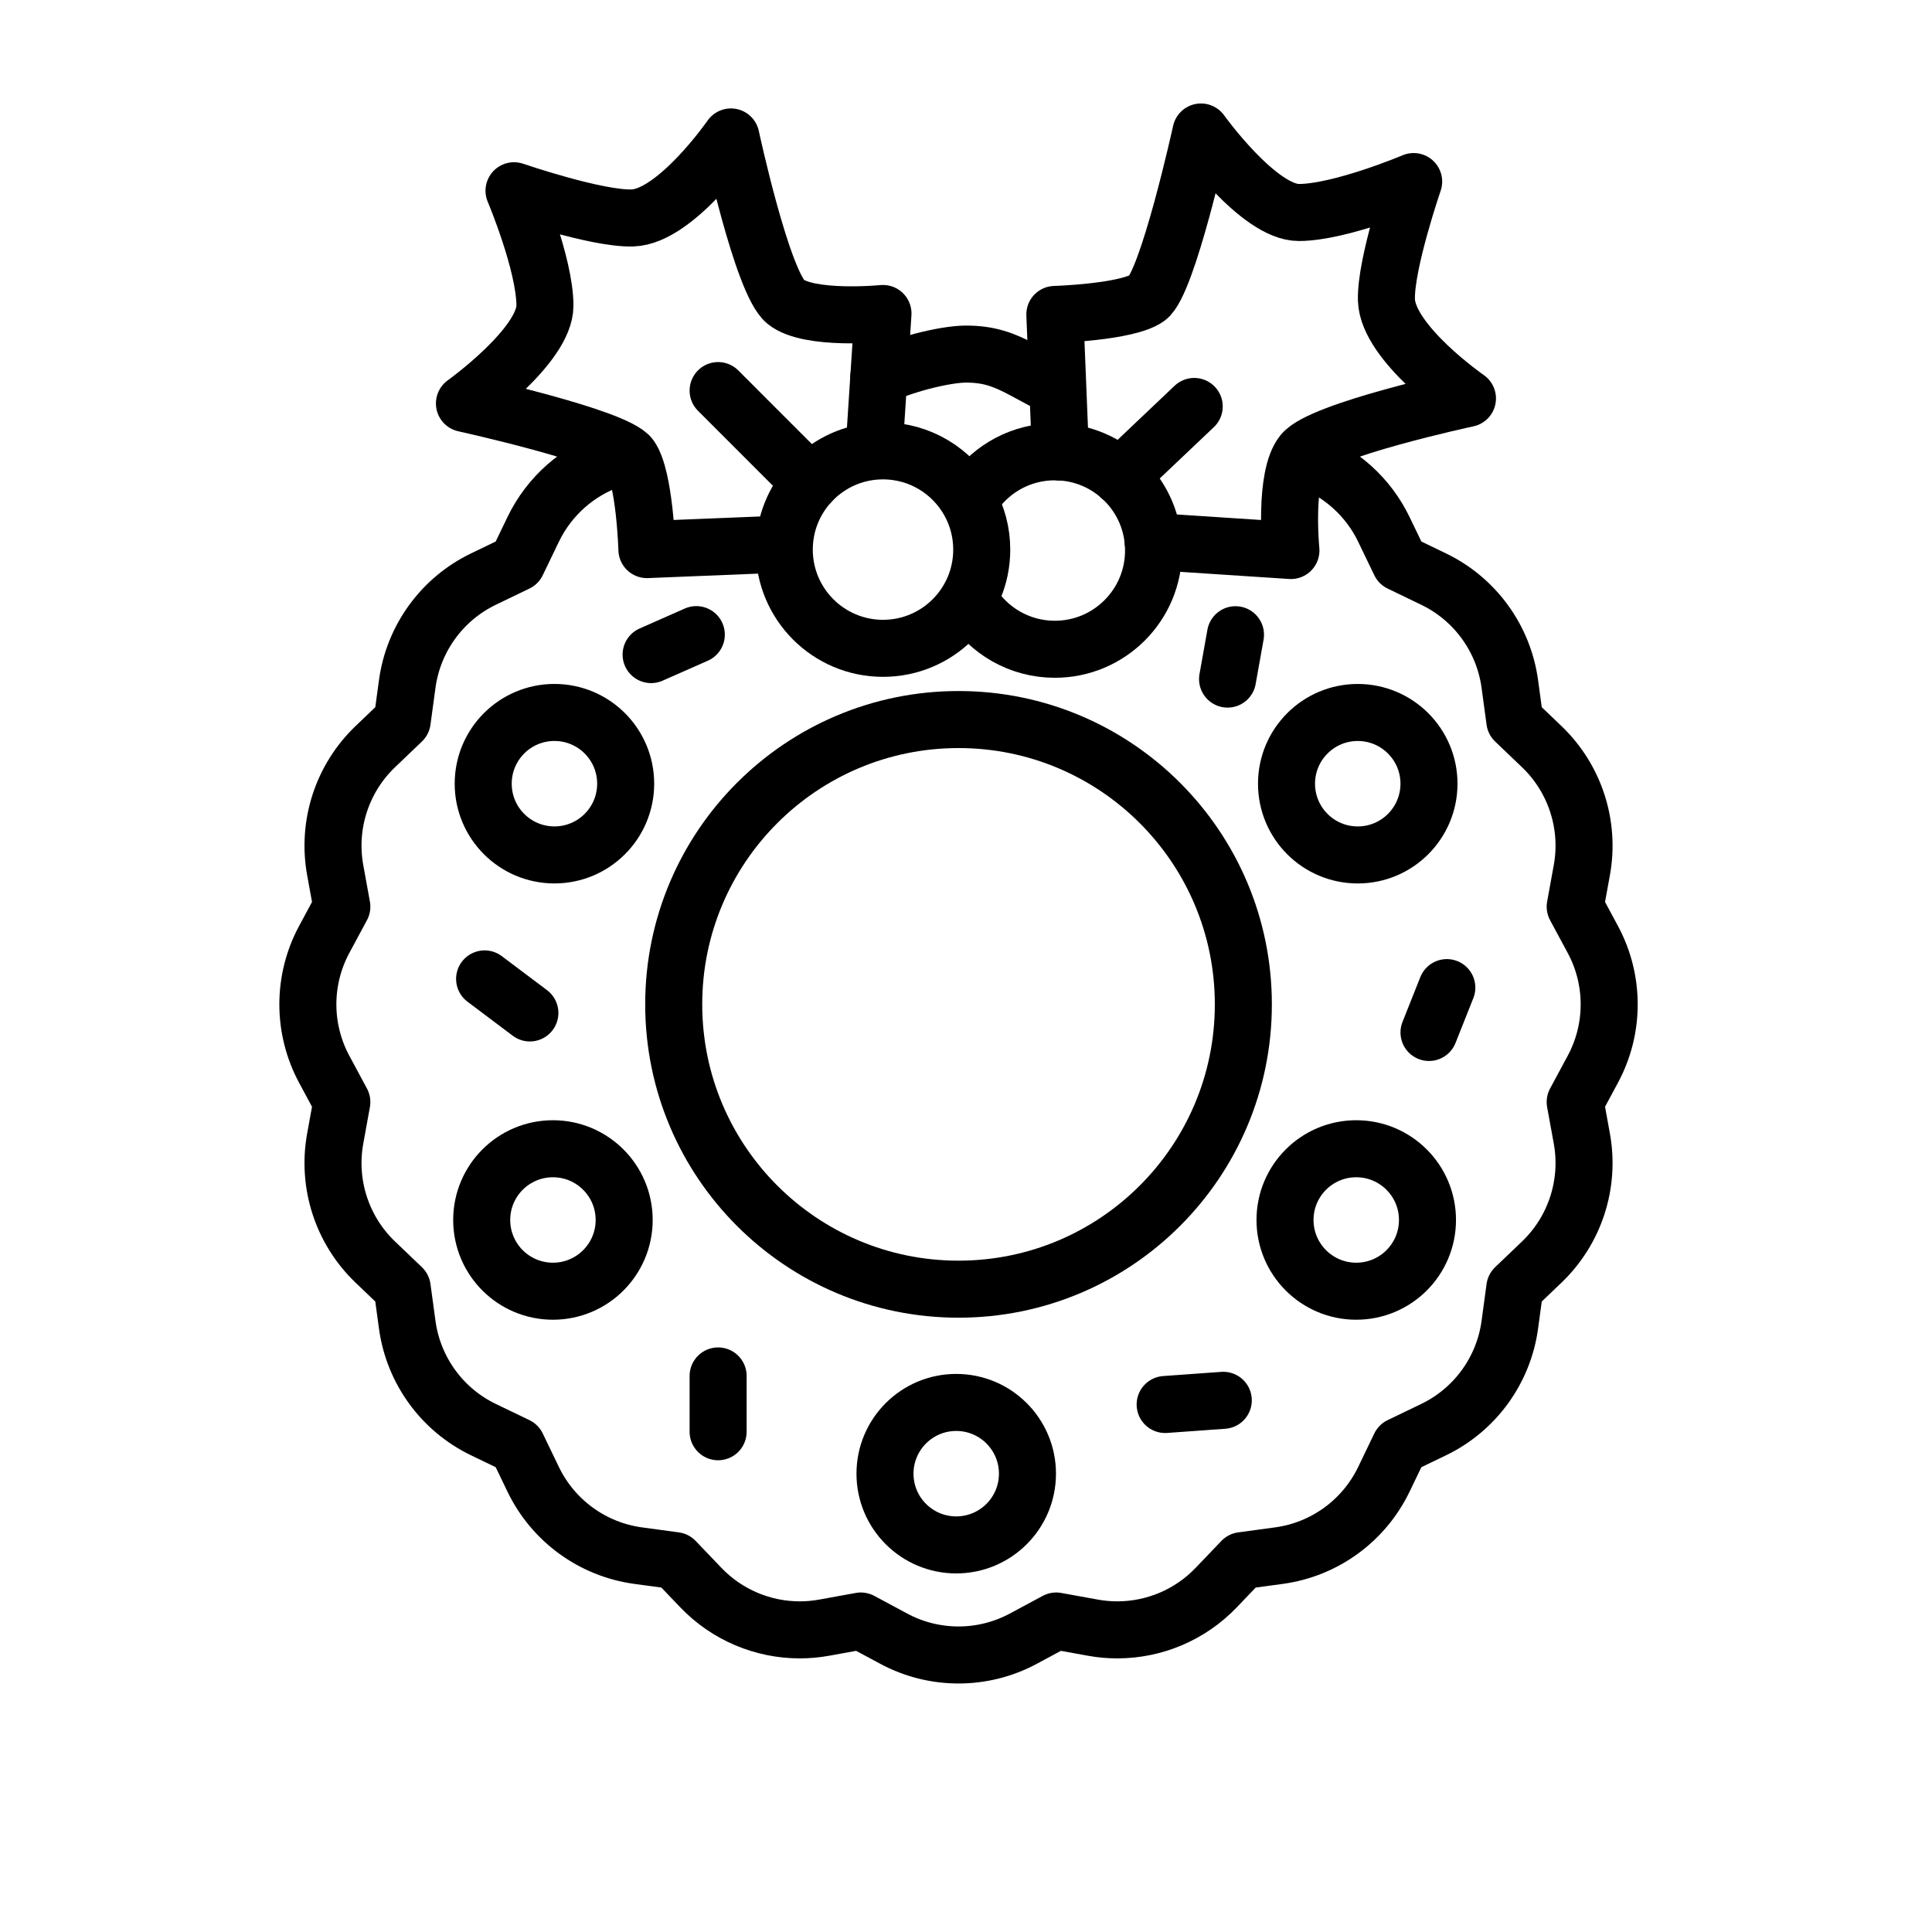 <?xml version="1.0" encoding="UTF-8"?>
<!-- Uploaded to: SVG Repo, www.svgrepo.com, Generator: SVG Repo Mixer Tools -->
<svg width="800px" height="800px" version="1.1" viewBox="144 144 512 512" xmlns="http://www.w3.org/2000/svg">
 <g fill="none" stroke="#000000" stroke-linecap="round" stroke-linejoin="round" stroke-miterlimit="10" stroke-width="3">
  <path transform="matrix(5.038 0 0 5.038 148.09 148.09)" d="m67.98 23.399c1.735 0.639 3.18 1.931 4.001 3.632l0.851 1.766 1.766 0.852c2.179 1.049 3.685 3.123 4.011 5.519l0.263 1.942 1.417 1.355c1.747 1.672 2.539 4.109 2.109 6.49l-0.351 1.927 0.929 1.726c1.146 2.131 1.146 4.693 0 6.824l-0.929 1.726 0.351 1.927c0.43 2.381-0.362 4.817-2.109 6.49l-1.417 1.355-0.263 1.942c-0.326 2.396-1.832 4.47-4.011 5.519l-1.766 0.851-0.851 1.767c-1.051 2.178-3.123 3.685-5.521 4.01l-1.941 0.263-1.355 1.417c-1.371 1.434-3.258 2.224-5.206 2.224-0.427 0-0.854-0.038-1.283-0.116l-1.928-0.35-1.727 0.928c-1.065 0.573-2.238 0.859-3.411 0.859-1.174 0-2.348-0.286-3.411-0.859l-1.728-0.928-1.927 0.35c-0.429 0.078-0.857 0.116-1.284 0.116-1.948 0-3.834-0.791-5.205-2.224l-1.356-1.417-1.941-0.263c-2.396-0.325-4.469-1.833-5.52-4.01l-0.851-1.767-1.767-0.851c-2.179-1.049-3.684-3.123-4.01-5.519l-0.264-1.942-1.417-1.355c-1.747-1.672-2.538-4.109-2.108-6.49l0.35-1.927-0.928-1.726c-1.146-2.131-1.146-4.693 0-6.824l0.928-1.726-0.35-1.927c-0.43-2.381 0.361-4.818 2.108-6.49l1.417-1.355 0.264-1.942c0.326-2.396 1.831-4.47 4.01-5.519l1.767-0.852 0.851-1.766c0.849-1.759 2.364-3.081 4.179-3.695"/>
  <path transform="matrix(5.038 0 0 5.038 148.09 148.09)" d="m45.417 19.011c1.063-0.572 3.409-1.197 4.583-1.197 1.173 0 1.955 0.267 3.021 0.839l1.727 0.929"/>
  <path transform="matrix(5.038 0 0 5.038 148.09 148.09)" d="m64.591 52.02c0 8.274-6.707 14.982-14.982 14.982-8.274 0-14.982-6.707-14.982-14.982 0-8.274 6.707-14.982 14.982-14.982 8.274 0 14.982 6.707 14.982 14.982"/>
  <path transform="matrix(5.038 0 0 5.038 148.09 148.09)" d="m59.846 27.672 7.248 0.475s-0.382-3.891 0.617-5.123c0.998-1.23 8.669-2.876 8.669-2.876s-4.188-2.904-4.262-5.176c-0.059-1.895 1.432-6.233 1.432-6.233s-3.838 1.621-6.036 1.627c-2.116 0.007-5.152-4.235-5.152-4.235s-1.752 7.972-2.817 8.729c-1.064 0.756-4.869 0.869-4.869 0.869l0.293 7.241"/>
  <path transform="matrix(5.038 0 0 5.038 148.09 148.09)" d="m58.113 24.263 3.894-3.694"/>
  <path transform="matrix(5.038 0 0 5.038 148.09 148.09)" d="m50.448 25.128c0.941-1.317 2.483-2.174 4.227-2.174 2.869 0 5.193 2.325 5.193 5.193 0 2.869-2.324 5.194-5.193 5.194-1.86 0-3.491-0.978-4.409-2.447"/>
  <path transform="matrix(5.038 0 0 5.038 148.09 148.09)" d="m45.197 22.372 0.438-6.694s-3.891 0.382-5.123-0.617c-1.229-0.998-2.875-8.669-2.875-8.669s-2.904 4.189-5.177 4.261c-1.895 0.06-6.233-1.431-6.233-1.431s1.621 3.838 1.626 6.037c0.008 2.117-4.234 5.151-4.234 5.151s7.973 1.753 8.729 2.818c0.757 1.064 0.869 4.87 0.869 4.87l6.969-0.282"/>
  <path transform="matrix(5.038 0 0 5.038 148.09 148.09)" d="m41.812 24.585-4.849-4.851"/>
  <path transform="matrix(5.038 0 0 5.038 148.09 148.09)" d="m40.443 28.098c0-2.708 2.072-4.932 4.717-5.172 0.156-0.014 0.315-0.021 0.476-0.021 1.95 0 3.648 1.074 4.536 2.663 0.419 0.749 0.658 1.612 0.658 2.531 0 2.868-2.325 5.193-5.194 5.193-2.867-7.76e-4 -5.193-2.327-5.193-5.194z"/>
  <path transform="matrix(5.038 0 0 5.038 148.09 148.09)" d="m74.356 40.413c0 2.069-1.678 3.747-3.747 3.747-2.069 0-3.747-1.677-3.747-3.747 0-2.069 1.678-3.747 3.747-3.747 2.069 0 3.747 1.678 3.747 3.747"/>
  <path transform="matrix(5.038 0 0 5.038 148.09 148.09)" d="m74.277 63.362c0 2.069-1.678 3.747-3.747 3.747-2.069 0-3.747-1.678-3.747-3.747 0-2.069 1.677-3.747 3.747-3.747 2.069 0 3.747 1.677 3.747 3.747"/>
  <path transform="matrix(5.038 0 0 5.038 148.09 148.09)" d="m32.021 63.362c0 2.069-1.678 3.747-3.747 3.747-2.069 0-3.747-1.678-3.747-3.747 0-2.069 1.677-3.747 3.747-3.747 2.069 0 3.747 1.677 3.747 3.747"/>
  <path transform="matrix(5.038 0 0 5.038 148.09 148.09)" d="m53.235 76.707c0 2.069-1.678 3.747-3.747 3.747-2.069 0-3.747-1.678-3.747-3.747 0-2.069 1.677-3.747 3.747-3.747 2.069 0 3.747 1.678 3.747 3.747"/>
  <path transform="matrix(5.038 0 0 5.038 148.09 148.09)" d="m32.1 40.412c0 2.07-1.678 3.747-3.747 3.747-2.069 0-3.747-1.677-3.747-3.747 0-2.069 1.677-3.747 3.747-3.747 2.069 0 3.747 1.677 3.747 3.747"/>
  <path transform="matrix(5.038 0 0 5.038 148.09 148.09)" d="m60.478 73.068 3.058-0.22"/>
  <path transform="matrix(5.038 0 0 5.038 148.09 148.09)" d="m75.295 51.139-0.938 2.359"/>
  <path transform="matrix(5.038 0 0 5.038 148.09 148.09)" d="m24.68 50.681 2.381 1.79"/>
  <path transform="matrix(5.038 0 0 5.038 148.09 148.09)" d="m36.963 71.566v2.935"/>
  <path transform="matrix(5.038 0 0 5.038 148.09 148.09)" d="m63.761 34.91 0.417-2.334"/>
  <path transform="matrix(5.038 0 0 5.038 148.09 148.09)" d="m33.438 33.621 2.378-1.05"/>
 </g>
</svg>
